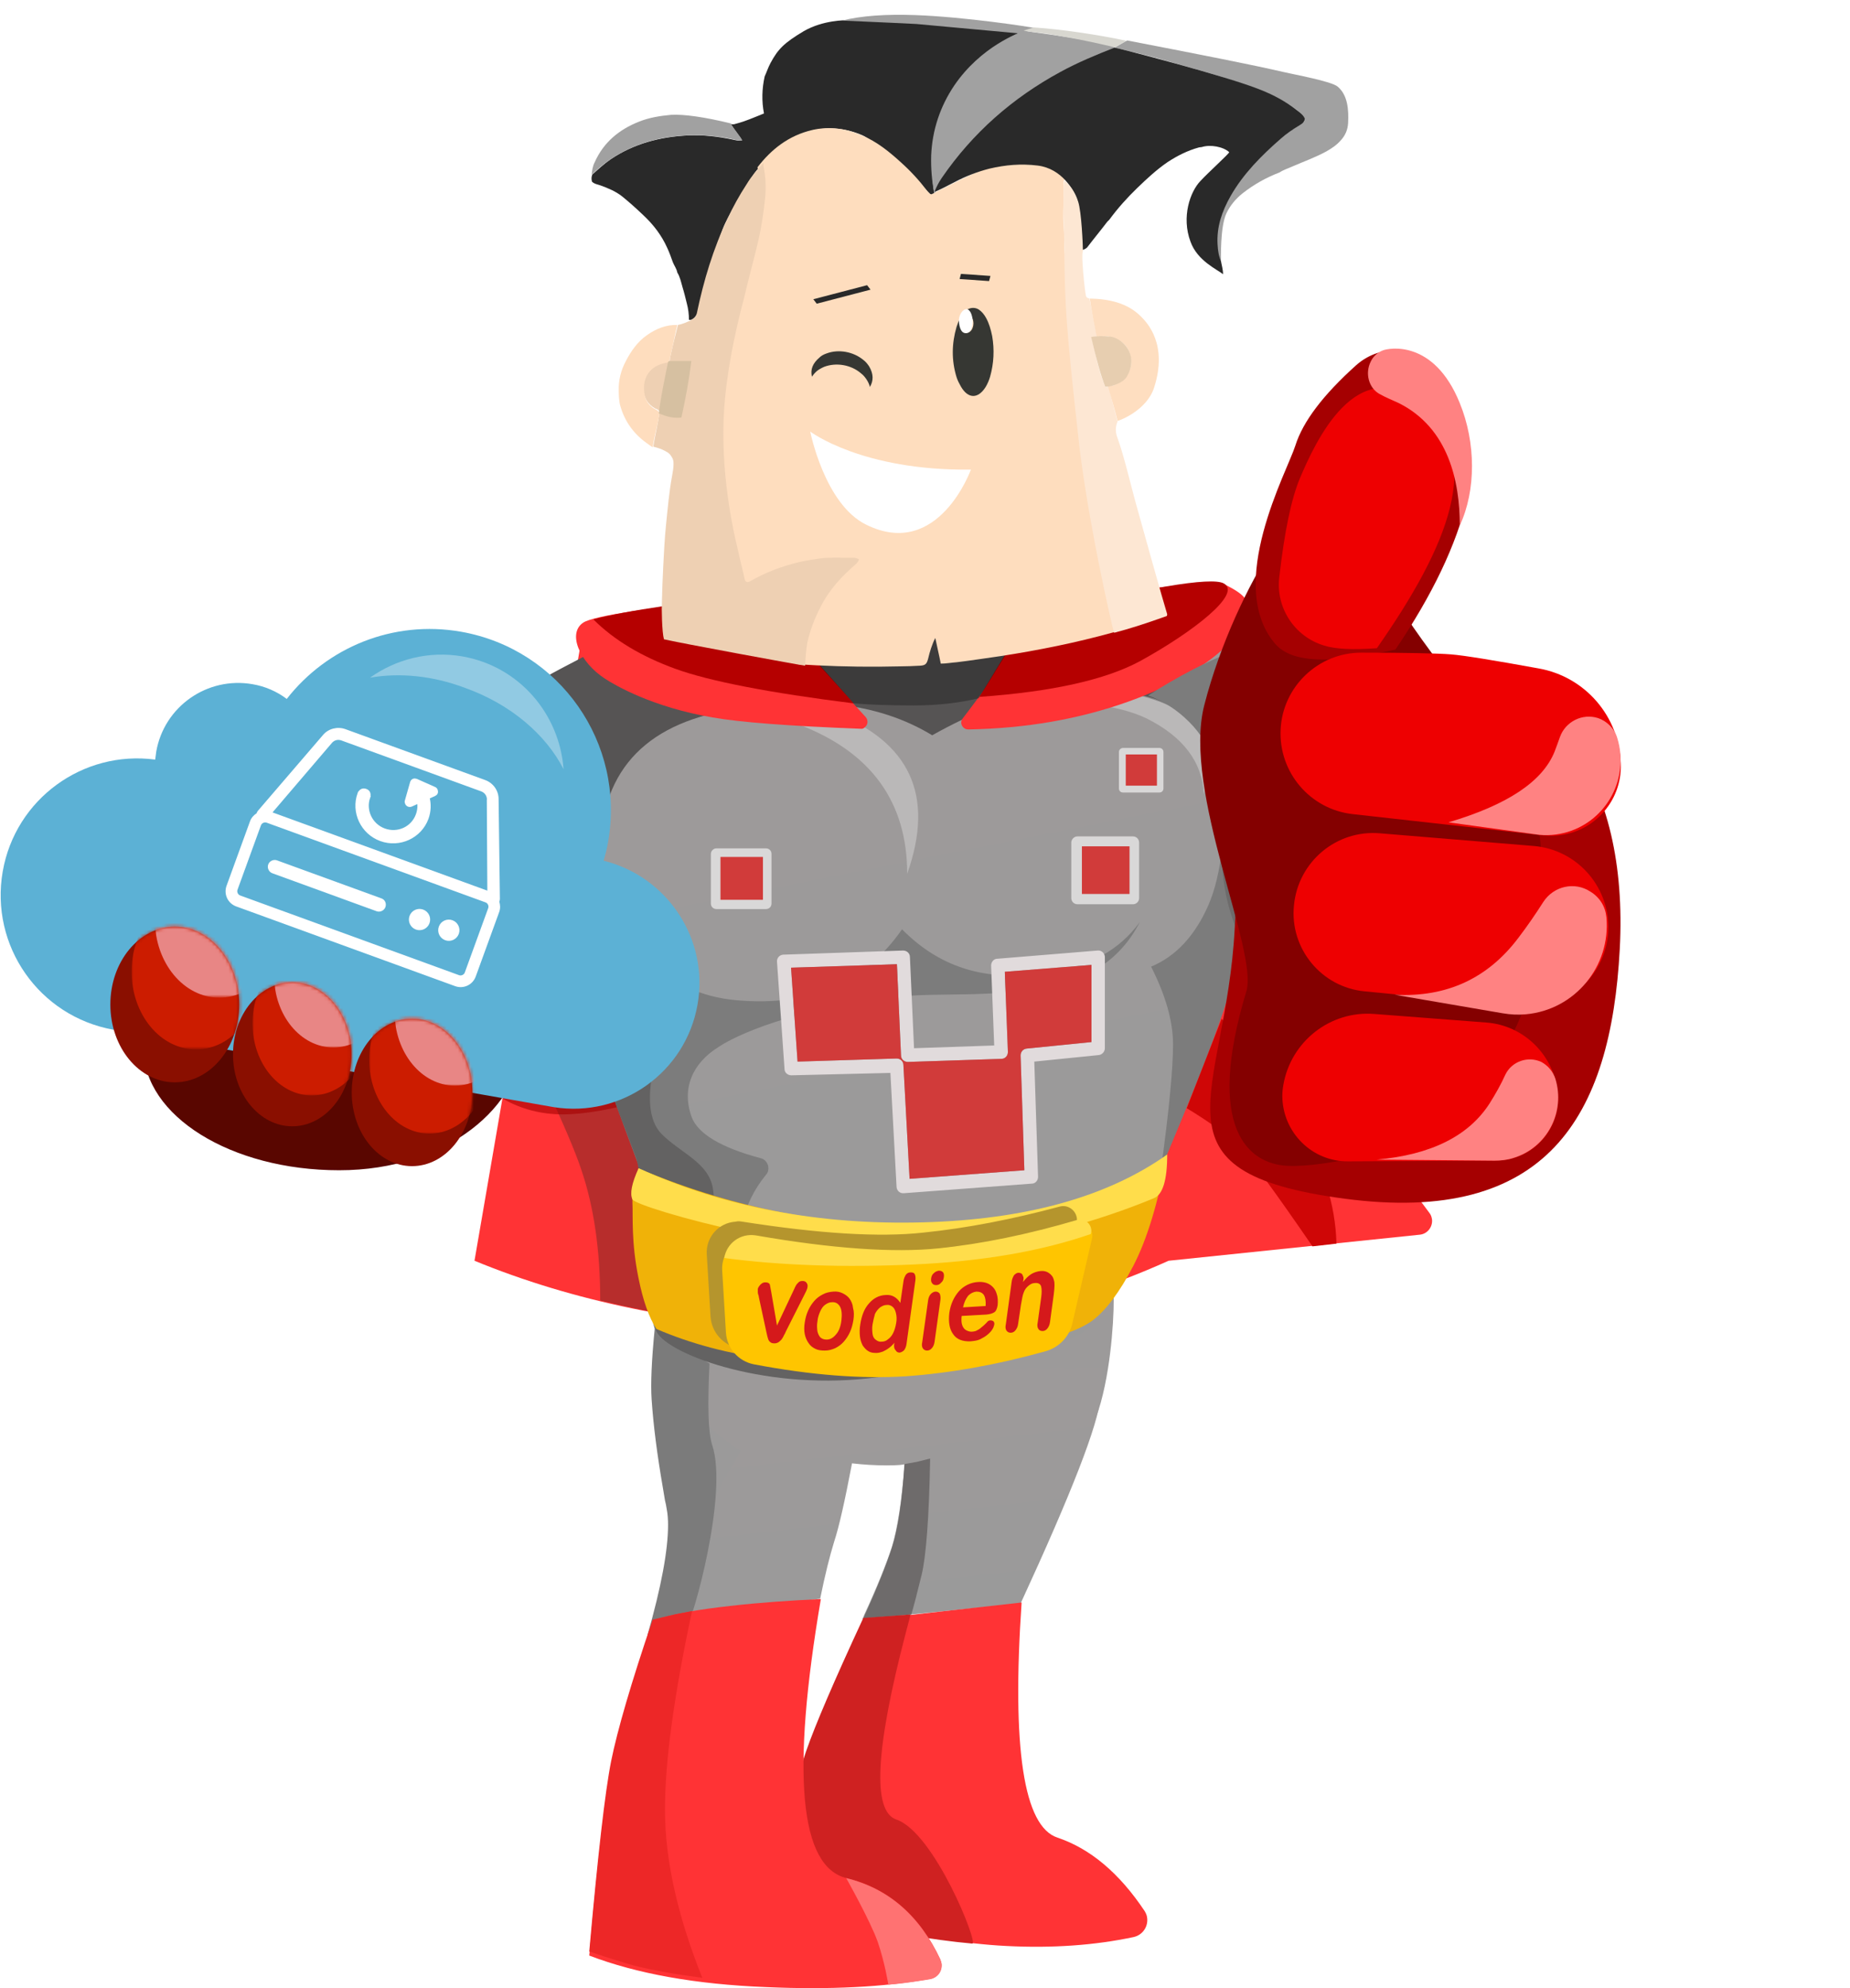<?xml version="1.0" encoding="utf-8"?>
<!-- Generator: Adobe Illustrator 22.0.1, SVG Export Plug-In . SVG Version: 6.00 Build 0)  -->
<svg version="1.1" id="Layer_1" xmlns="http://www.w3.org/2000/svg" xmlns:xlink="http://www.w3.org/1999/xlink" x="0px" y="0px"
	 viewBox="0 0 540 580" style="enable-background:new 0 0 540 580;" xml:space="preserve">
<style type="text/css">
	.st0{fill:url(#Shape_79_);}
	.st1{fill:url(#Shape_82_);}
	.st2{fill:#6E6B6B;}
	.st3{fill:#7B7B7B;}
	.st4{fill:#FF3335;}
	.st5{fill:#CF2121;}
	.st6{fill:#FF7272;}
	.st7{fill:#ED2727;}
	.st8{fill:#B72D2C;}
	.st9{opacity:0.59;fill:#A50001;enable-background:new    ;}
	.st10{fill:#A8ADAE;}
	.st11{fill:url(#Shape_83_);}
	.st12{fill:#7C7C7C;}
	.st13{fill:#636262;}
	.st14{fill:#F0B208;}
	.st15{fill:#FFDD4B;}
	.st16{fill:#B5952D;}
	.st17{fill:#FFC500;}
	.st18{fill:#D5191B;}
	.st19{fill:#565454;}
	.st20{opacity:0.295;fill:#FFFFFF;enable-background:new    ;}
	.st21{fill:#B50000;}
	.st22{fill:#010101;fill-opacity:0.3;}
	.st23{fill:#CF0606;}
	.st24{fill:#590600;}
	.st25{fill:#5CB1D5;}
	.st26{fill:#FFFFFF;stroke:#FFFFFF;stroke-width:0.4;}
	.st27{fill:#FFFFFF;stroke:#FFFFFF;}
	.st28{fill:#8A0F00;}
	.st29{filter:url(#Adobe_OpacityMaskFilter);}
	.st30{fill:#FFFFFF;}
	.st31{mask:url(#mask-5_1_);fill:#CC1C00;}
	.st32{filter:url(#Adobe_OpacityMaskFilter_1_);}
	.st33{mask:url(#mask-5_2_);fill:#E88685;}
	.st34{filter:url(#Adobe_OpacityMaskFilter_2_);}
	.st35{mask:url(#mask-7_1_);fill:#CC1C00;}
	.st36{filter:url(#Adobe_OpacityMaskFilter_3_);}
	.st37{mask:url(#mask-7_2_);fill:#E88685;}
	.st38{filter:url(#Adobe_OpacityMaskFilter_4_);}
	.st39{mask:url(#mask-9_1_);fill:#CC1C00;}
	.st40{filter:url(#Adobe_OpacityMaskFilter_5_);}
	.st41{mask:url(#mask-9_2_);fill:#E88685;}
	.st42{fill:#E1DBDC;}
	.st43{fill:#D13B3A;}
	.st44{fill:#D9D8D8;}
	.st45{fill:#FFFFFF;fill-opacity:0.326;}
	.st46{fill:#9D9A9A;stroke:#979797;}
	.st47{fill:#6D6B6B;}
	.st48{fill:#A50001;}
	.st49{fill:#840000;}
	.st50{fill:#EE0001;}
	.st51{fill:#FF8282;}
	.st52{fill:#292929;}
	.st53{fill:#A1A1A1;}
	.st54{fill:#FEDDBE;}
	.st55{fill:#EED0B3;}
	.st56{fill:#FDE7D3;}
	.st57{fill:#FEDEC0;}
	.st58{fill:#E7CEB0;}
	.st59{fill:#D8D7D0;}
	.st60{fill:#D6C0A1;}
	.st61{fill:#363733;}
</style>
<title>vodien</title>
<desc>Created with Sketch.</desc>
<g id="Page-1">
	<g id="vodien">
		
			<linearGradient id="Shape_79_" gradientUnits="userSpaceOnUse" x1="-135.526" y1="954.545" x2="-135.372" y2="953.777" gradientTransform="matrix(134.004 0 0 -72.082 18412.586 69187.695)">
			<stop  offset="0" style="stop-color:#9D9A9A"/>
			<stop  offset="1" style="stop-color:#9A9A9A"/>
		</linearGradient>
		<path id="Shape" class="st0" d="M196.3,439c-1.1,0.1-2.6-8-4.5-24.3c-2.8-24.4,3.4-34.4,6-47.4c0,0,124.2-2.3,126.7,4.4
			c1,2.8,0.8,15.7-1.1,27.6c-1.1,6.9-2.8,13.5-5,17.6c-7,12.5-11.4,11.8-15.7,11.8c-2.8,0-18.7-1-47.5-2.9c1.6,0.1,3.8-2.4,6.5-7.3
			c2.5-4.5-18-4.5-18.9-1.6c-1.2,3.8-2.8,9.8-4.8,18C237.9,434.9,196.3,439,196.3,439z"/>
		
			<linearGradient id="Shape_82_" gradientUnits="userSpaceOnUse" x1="-135.504" y1="954.68" x2="-135.35" y2="953.911" gradientTransform="matrix(130 0 0 -74 17865 71061)">
			<stop  offset="0" style="stop-color:#9D9A9A"/>
			<stop  offset="1" style="stop-color:#9A9A9A"/>
		</linearGradient>
		<path id="Shape_1_" class="st1" d="M192,473c2.9-8.5,6.4-16.8,10.5-24.8s8.7-16.3,13.7-24.9c-11-7.3-18.1-15.2-21.4-23.8L322,399
			c-0.5,1.6-0.5,4.7-0.8,8.7c-0.6,7.8-8.4,27.8-23.3,60.1l-46.2,4.6c0.3-0.6,0.5-1.1,0.6-1.4c3.8-8.2,6.4-14.8,8-19.6
			c1.6-5.2,2.9-13.3,3.8-24.3c-0.1,0.2-1.9,0.4-5.2,0.4c-3.4,0-6.8-0.2-10.2-0.6c-2.1,11-3.8,18.6-5.2,22.8
			c-1.3,4.2-2.7,9.8-4.1,16.7L192,473z"/>
		<path id="Shape_2_" class="st2" d="M271.5,425.5c-0.3,17.3-1.2,28.7-2.5,34s-2.3,9.2-3,11.5l-14,1.1c4-8.7,6.8-15.7,8.5-21.1
			s2.8-13.3,3.5-23.9l3.5-0.6L271.5,425.5z"/>
		<path id="Shape_3_" class="st3" d="M194.6,440.2c-0.1-0.8-0.3-1.7-0.5-2.5c-0.2-1.2-0.4-2.4-0.6-3.6c-1.7-9.8-2.8-18.4-3.3-25.9
			c-0.3-4.6,0-11.4,0.9-20.5l16,10.1c-0.6,12.2-0.4,20.2,0.8,23.8c4.7,14.2-5.7,51.2-7.6,53.3v0.1l-11.3,2c4-14,6-24.7,6-32.1
			C195,443.3,194.9,441.7,194.6,440.2z"/>
		<path id="Shape_4_" class="st4" d="M254.7,472.5c-7.7,18.4-12.8,31.2-15.2,38.4c-9.8,28.4-11.7,43.5-9.8,44.4
			c3.8,2,39.5,11.2,64,12.4c13.5,0.7,25.9-0.2,37.2-2.6c2.7-0.6,4.4-3.2,3.9-5.9c-0.1-0.6-0.4-1.2-0.7-1.7
			c-7.4-11.1-15.9-18.2-25.4-21.4c-9.9-3.2-13.4-26.1-10.5-68.6c-10.4,1.2-18.2,2-23.3,2.6S262.9,471.4,254.7,472.5z"/>
		<path id="Shape_5_" class="st5" d="M252,472c-8.6,18.5-14.1,31.4-16.6,38.6c-9.7,28.4-11.6,43.4-9.8,44.4
			c3.5,1.8,34.3,9.9,58.2,12c1.9,0.2-11.1-32.5-22.2-36.2c-7-2.4-6.1-20.4,2.7-54.1c0.3-1.2,0.8-3.1,1.5-5.7L252,472z"/>
		<path id="Shape_6_" class="st4" d="M191,472.5c-6.6,19.1-10.8,33.1-12.6,42.1c-1.7,9-3.9,27.6-6.4,55.9
			c13.9,5.3,31.1,8.4,51.7,9.2c18.4,0.8,34.3,0,47.8-2.4c2.2-0.4,3.6-2.5,3.3-4.6c-0.1-0.3-0.2-0.7-0.3-1
			c-6-12.9-15.2-20.8-27.4-23.8c-13.7-3.3-16.2-30.4-7.5-81.4c-8.9,0.4-17.7,1-26.5,2C204.1,469.5,196.7,470.8,191,472.5z"/>
		<path id="Shape_7_" class="st6" d="M259.3,579c2.7-0.2,6.8-0.7,12.2-1.6c2.2-0.4,3.7-2.4,3.3-4.6c-0.1-0.4-0.2-0.7-0.3-1.1
			c-6.1-12.9-15.2-20.8-27.5-23.8c0,0,7.1,12.6,9.2,18.6C258.3,572.6,259.3,579,259.3,579z"/>
		<path id="Shape_8_" class="st7" d="M190.5,472.5c-6.3,18.5-10.3,32.3-12.1,41.2c-1.8,9-3.9,27.5-6.4,55.6c5.8,2,10.2,3.3,13,4.1
			c5.1,1.3,11.7,2.5,20,3.6c-7.3-18.2-10.9-34.6-10.9-49.1c0-13.9,2.6-33.2,7.9-57.9c-2,0.4-3.5,0.7-4.7,0.9
			C196.2,471.2,193.9,471.7,190.5,472.5z"/>
		<g id="Group_3_" transform="translate(0, 165)">
			<path id="Shape_9_" class="st4" d="M138.5,202.8c28.7,11.8,61.3,18.5,97.5,20.2c36.3,1.7,71.3-5,105.1-20.2l73.3-7.6
				c2.2-0.2,3.8-2.2,3.6-4.4c-0.1-0.7-0.3-1.4-0.8-2L361,113.4L353.6,5.3L170.3,18.2L138.5,202.8z"/>
			<path id="Shape_10_" class="st8" d="M175.2,214.4c0-14.5-1.8-27.2-5.5-38.1c-3.6-10.9-14.4-33.7-32.3-68.3l182.2-80.4l6.5,175.3
				c-12.7,11.5-33,18.2-60.9,20.1C237.2,225,207.3,222.1,175.2,214.4z"/>
			<path id="Shape_11_" class="st9" d="M151.1,125.5l-4.2,30.1c5.3,3,11.1,4.5,17.4,4.5c6.4,0,14.8-1.5,25.2-4.5l-11.8-55
				L151.1,125.5z"/>
			<path id="Shape_12_" class="st10" d="M175.2,85.4C174.1,60.3,186,45.2,211,40.3c37.5-7.4,55.2,11.4,55.2,11.4
				s30.9-27.1,66.8-16.5c13.3,3.9,21.2,11.5,23.9,22.8"/>
			
				<linearGradient id="Shape_83_" gradientUnits="userSpaceOnUse" x1="-135.887" y1="793.075" x2="-135.732" y2="792.306" gradientTransform="matrix(221.099 0 0 -219.331 30304.943 174002.422)">
				<stop  offset="0" style="stop-color:#9D9A9A"/>
				<stop  offset="1" style="stop-color:#9A9A9A"/>
			</linearGradient>
			<path id="Shape_13_" class="st11" d="M191.2,221.7c-5.4-14.1-1.9-40.4-5.5-50.5c-6.4-17.7-12.7-35.5-18.8-53.4
				c-8.5-12.4-13.5-26.6-15-42.8c-1.6-16.1,1.1-30.4,8-42.8c17.4-10.3,39.4-15.4,66-15.4s65.5-1.4,116.7-4.3
				c22.1,10.3,32,27.2,29.6,50.9c-2.4,23.7-4.1,36-5.1,37c-22.5,63.4-38.8,103.8-49,121.2C309.4,236.4,196,234,191.2,221.7z"/>
			<path id="Shape_14_" class="st12" d="M338.9,175.9c9-21.1,15.1-36.6,18.4-46.5c3.3-9.9,7.3-22.1,12-36.6
				c-3.4-7.9-5.6-13.5-6.6-16.9s-2.8-9.3-5.4-17.8c0.8,18.4-0.7,32.1-4.6,41c-3.9,8.9-9.5,14.9-16.7,17.9c4.2,8.3,6.4,15.9,6.4,22.7
				S341.3,158.6,338.9,175.9z M299.5,226c-10.1,3.7-25.6,6.6-46.5,8.8c-31.4,3.3-59.8-5-61.7-11.4c-5.6-19.3-2.5-42.1-5.2-49.2
				c-4.4-11.6-10.8-29.4-19.3-53.3c1.1-0.1,2.4-0.7,3.8-1.8c1.5-1,2.6-13.2,3.5-36.6c5.9,27.6,19.6,42.4,40.9,44.3
				c21.3,1.9,37.4-5,48.3-20.7c11.5,11.7,26,15.8,43.6,12.2c11.2-1.4,19.8-6.1,25.8-14.3c-5.7,11.1-15.6,17.5-29.7,19.5
				c-21,2.9-30.8,0.4-49,3.2c-31.8,5.1-43.6,13.3-44.2,13.7c-7.8,4.8-10.9,12.3-7.9,20.5c1.8,4.8,8.5,8.9,20.2,12
				c1.6,0.4,2.5,2.1,2.1,3.7c-0.1,0.4-0.3,0.8-0.6,1.1c-7.3,9-9.1,18.9-5.4,29.7c4.2,12.3,1.4,19.7-8.4,22.3L299.5,226z"/>
			<path id="Shape_15_" class="st13" d="M308.6,224.6c-15.8,6.1-34.1,10.2-55.1,12.5c-31.4,3.5-60.2-7.6-62.1-14.2
				c-5.6-20-3.1-42.9-5.8-50.3c-4.4-11.7-11.5-30.4-21.3-55.9c2.9-0.7,5.1-1.6,6.5-2.6c1.4-1,2.6-2.2,3.7-3.6l16.8,33.6
				c-2.6,10.5-2,17.7,1.7,21.6c5.7,5.8,13.9,8.4,15.1,16.1c0.8,5.1,1,19.8,0.7,43.9L308.6,224.6z"/>
			<path id="Shape_16_" class="st14" d="M186.4,175.9c-1.3,4.3-1.9,7.6-1.8,9.9c0.2,4-0.4,11.5,1.8,22.2c1.3,6.4,3,11.3,5.2,14.7
				c20.2,8.7,44.6,11.8,73.3,9.2c28.7-2.6,46.7-6.4,53.9-11.6c4-3,8-8.3,12-16s7.3-18.5,9.8-32.4c-11.4,11.1-32.6,17.7-63.3,19.8
				C246.6,193.8,216.3,188.5,186.4,175.9z"/>
			<path id="Shape_17_" class="st15" d="M186.4,175.8c-2,4.4-2.6,7.4-1.8,9.1c1.2,2.5,57.5,18.4,90.1,15.2
				c32.6-3.2,58.1-13.9,62-15.5c2.7-1,4-5.3,4-12.8c-17.5,12.4-41.3,19-71.4,19.8C239.1,192.4,211.5,187.2,186.4,175.8z"/>
			<path id="Shape_18_" class="st16" d="M216.7,191.4c22.4,3.5,39.9,4.6,52.7,3.2c12.8-1.3,26.1-3.9,39.9-7.6
				c2.1-0.6,4.3,0.7,4.9,2.8c0.2,0.6,0.2,1.3,0,2l-5.7,24.6c-0.9,3.9-3.9,7-7.8,8.1c-14.4,4-28,6.4-40.8,7.3
				c-12.8,0.8-27.6-0.3-44.4-3.5c-4.5-0.9-7.8-4.7-8.1-9.2l-1.1-18.2c-0.3-5,3.5-9.2,8.4-9.5C215.4,191.2,216,191.3,216.7,191.4z"/>
			<path id="Shape_19_" class="st17" d="M221.2,196.1c22.4,3.5,39.9,4.6,52.7,3.2c12.8-1.3,26.1-3.9,39.9-7.6
				c2.1-0.6,4.3,0.7,4.9,2.8c0.2,0.6,0.2,1.3,0,2l-5.7,24.6c-0.9,3.9-3.9,7-7.8,8.1c-14.4,4-28,6.4-40.8,7.3
				c-12.8,0.8-27.6-0.3-44.4-3.5c-4.5-0.9-7.8-4.7-8.1-9.2l-1.1-18.2c-0.3-5,3.5-9.2,8.4-9.5C219.9,195.9,220.6,196,221.2,196.1z"/>
			<path id="Shape_20_" class="st15" d="M220.6,195.4c22.4,3.9,40.2,5.1,53.2,3.8c12.8-1.3,26.3-4.1,40.6-8.3c1.7-0.5,3.5,0.5,4,2.2
				c0.2,0.6,0.2,1.3,0,1.9c-14.4,5-31.7,8-51.9,8.9c-20.1,0.9-38.5,0.3-55.1-1.9C212.1,197.7,216.1,194.7,220.6,195.4
				C220.5,195.4,220.6,195.4,220.6,195.4z"/>
			<path id="Shape_21_" class="st18" d="M225.1,211.8l1.7,9.9l5-10.6c0.4-0.9,0.7-1.5,1.1-1.8c0.3-0.4,0.7-0.6,1.3-0.6
				c0.5,0,0.9,0.1,1.2,0.5c0.3,0.4,0.4,0.8,0.3,1.3c0,0.2-0.1,0.5-0.2,0.7c-0.1,0.3-0.2,0.5-0.3,0.7l-0.4,0.8l-5.4,10.7
				c-0.1,0.3-0.3,0.7-0.6,1.2c-0.2,0.5-0.5,0.9-0.7,1.2c-0.3,0.3-0.6,0.6-0.9,0.8c-0.4,0.2-0.7,0.3-1.1,0.3c-0.6,0-1-0.1-1.3-0.4
				c-0.3-0.2-0.5-0.6-0.6-0.9c-0.1-0.3-0.3-1-0.5-2l-2.2-10.2c0-0.3-0.1-0.5-0.2-0.8c-0.1-0.3-0.1-0.5-0.1-0.8c0-0.2,0-0.5,0-0.7
				c0-0.3,0.2-0.6,0.4-0.9c0.2-0.3,0.5-0.6,0.8-0.8c0.3-0.2,0.6-0.3,1-0.3c0.7,0,1.1,0.2,1.3,0.6
				C224.8,210.1,224.9,210.8,225.1,211.8z M249.1,220.1c-0.2,1.2-0.5,2.4-1,3.5c-0.5,1.1-1.1,2-1.8,2.8c-0.7,0.8-1.5,1.4-2.5,1.9
				c-0.9,0.4-1.9,0.7-3,0.7c-1.1,0-2-0.1-2.8-0.5s-1.5-0.9-2-1.7c-0.5-0.7-0.9-1.6-1.1-2.6c-0.2-1-0.2-2.2,0-3.4
				c0.2-1.3,0.5-2.4,1-3.5c0.5-1.1,1.1-2,1.8-2.8s1.5-1.4,2.5-1.9c0.9-0.5,1.9-0.7,3-0.8c1.1-0.1,2,0.1,2.8,0.5
				c0.8,0.4,1.5,0.9,2,1.6c0.5,0.7,0.9,1.6,1,2.7C249.3,217.6,249.3,218.8,249.1,220.1z M245.6,220.2c0.2-1.7,0.1-3.1-0.4-4
				c-0.5-0.9-1.3-1.4-2.4-1.3c-0.7,0-1.3,0.3-1.9,0.7c-0.6,0.4-1.1,1.1-1.5,2c-0.4,0.9-0.7,1.8-0.8,2.9c-0.2,1.1-0.1,2.1,0,2.9
				c0.2,0.8,0.5,1.4,0.9,1.8c0.5,0.4,1,0.6,1.8,0.6c1.1,0,2-0.6,2.8-1.6C244.9,223.3,245.4,221.9,245.6,220.2z M261,227.1l0.1-0.4
				c-0.6,0.7-1.1,1.2-1.7,1.6c-0.5,0.4-1.1,0.7-1.7,1c-0.6,0.2-1.2,0.4-1.9,0.4c-0.9,0-1.7-0.1-2.3-0.5c-0.7-0.4-1.2-1-1.7-1.7
				c-0.4-0.8-0.7-1.7-0.8-2.7s-0.1-2.2,0.1-3.4c0.4-2.6,1.2-4.7,2.6-6.2c1.3-1.5,2.9-2.3,4.7-2.4c1.1-0.1,1.9,0.1,2.6,0.5
				c0.7,0.4,1.3,1,1.8,1.8l0.9-6.2c0.1-0.9,0.4-1.5,0.7-2c0.4-0.5,0.8-0.7,1.4-0.7c0.6,0,1,0.1,1.2,0.5c0.2,0.4,0.3,1,0.2,1.8
				l-2.6,18.6c-0.1,0.8-0.4,1.4-0.7,1.8c-0.4,0.4-0.8,0.6-1.3,0.7c-0.5,0-0.9-0.2-1.1-0.6C261,228.5,260.9,227.9,261,227.1z
				 M254.7,221.3c-0.2,1.1-0.1,2.1,0,2.9c0.1,0.8,0.5,1.4,1,1.7c0.5,0.4,1.1,0.6,1.7,0.5c0.6,0,1.3-0.2,1.8-0.7
				c0.6-0.4,1.1-1,1.5-1.8c0.4-0.8,0.7-1.8,0.9-3c0.2-1.1,0.1-2.1-0.1-2.9s-0.5-1.4-1-1.8c-0.5-0.4-1.1-0.6-1.7-0.5
				c-0.7,0-1.3,0.3-1.9,0.7c-0.6,0.5-1.1,1.1-1.5,1.9C255.1,219.3,254.9,220.3,254.7,221.3z M274.5,214.2l-1.7,12.2
				c-0.1,0.8-0.4,1.5-0.8,1.9c-0.4,0.5-0.9,0.7-1.4,0.7s-0.9-0.2-1.2-0.6c-0.3-0.4-0.4-1.1-0.2-1.9l1.7-12.1
				c0.1-0.8,0.4-1.5,0.8-1.9c0.4-0.4,0.9-0.7,1.4-0.7s0.9,0.2,1.2,0.6C274.5,212.9,274.6,213.5,274.5,214.2z M273.3,209.9
				c-0.5,0-0.9-0.1-1.2-0.5c-0.3-0.4-0.4-0.8-0.3-1.5c0.1-0.6,0.3-1.1,0.8-1.5c0.4-0.4,0.9-0.6,1.4-0.7c0.5,0,0.9,0.1,1.2,0.4
				c0.3,0.3,0.4,0.8,0.3,1.5c-0.1,0.7-0.3,1.2-0.8,1.6C274.3,209.7,273.8,209.9,273.3,209.9z M287.9,218.5l-7.2,0.4
				c-0.1,1-0.1,1.8,0.1,2.5c0.2,0.7,0.6,1.3,1.1,1.6s1.1,0.5,1.7,0.5c0.4,0,0.8-0.1,1.2-0.2c0.4-0.2,0.8-0.4,1.1-0.6
				c0.4-0.3,0.7-0.6,1.1-0.9c0.3-0.3,0.8-0.7,1.3-1.3c0.2-0.2,0.5-0.3,0.8-0.3c0.4,0,0.7,0.1,0.9,0.3s0.3,0.6,0.2,1
				c-0.1,0.4-0.2,0.8-0.6,1.4c-0.3,0.5-0.8,1-1.4,1.5c-0.6,0.5-1.3,0.9-2.1,1.3c-0.8,0.4-1.8,0.5-2.8,0.6c-2.4,0.1-4.1-0.6-5.1-2.1
				c-1.1-1.5-1.4-3.6-1.1-6.2c0.2-1.3,0.5-2.4,1-3.5s1.1-2,1.8-2.8c1.4-1.6,3.5-2.6,5.6-2.7c1.4-0.1,2.6,0.2,3.5,0.8
				c0.9,0.6,1.6,1.5,1.9,2.6c0.4,1.1,0.4,2.3,0.3,3.4c-0.2,1.1-0.5,1.8-1.1,2.1C289.6,218.2,288.9,218.4,287.9,218.5z M281.1,216.4
				l6.6-0.4c0.1-1.5-0.1-2.5-0.5-3.2c-0.5-0.7-1.2-1-2.2-1c-0.9,0.1-1.7,0.5-2.4,1.2C281.9,213.9,281.4,215,281.1,216.4z
				 M298.7,208.5l-0.1,0.5c0.8-1,1.6-1.8,2.4-2.3s1.8-0.8,2.7-0.9c1-0.1,1.8,0.1,2.5,0.6c0.7,0.5,1.2,1.1,1.4,2
				c0.2,0.5,0.2,1.1,0.2,1.7c0,0.6-0.1,1.4-0.2,2.4l-1.1,8.1c-0.1,0.9-0.4,1.5-0.8,2c-0.4,0.5-0.9,0.7-1.4,0.7s-1-0.2-1.2-0.6
				c-0.3-0.4-0.4-1.1-0.2-1.9l1-7.2c0.2-1.4,0.2-2.5,0-3.3c-0.2-0.7-0.8-1.1-1.8-1c-0.7,0-1.3,0.3-1.9,0.8c-0.6,0.5-1.1,1.1-1.4,2
				c-0.3,0.7-0.5,1.9-0.8,3.6l-0.8,5.4c-0.1,0.9-0.4,1.5-0.8,2s-0.9,0.7-1.4,0.7s-0.9-0.2-1.2-0.6c-0.3-0.4-0.4-1.1-0.2-1.9
				l1.7-12.4c0.1-0.8,0.4-1.4,0.7-1.9c0.4-0.4,0.8-0.7,1.3-0.7c0.3,0,0.6,0.1,0.8,0.2c0.2,0.1,0.4,0.4,0.5,0.8
				C298.8,207.5,298.8,208,298.7,208.5z"/>
			<path id="Shape_22_" class="st19" d="M175.2,87.6C174.1,62.5,186,47.4,211,42.5s45.3-2.6,61.1,7c23.1-12.9,42.7-16.9,58.7-12
				c12.1,2.6,19.2,7.4,21.3,14.5c0.9-20.5-2-32-8.8-34.7c-6.8-2.6-58.7-2.6-155.5,0l-30.5,16.2c7.4,13.2,11.4,22.2,12,26.9
				C171.2,74.7,173.2,83.7,175.2,87.6z"/>
			<path id="Shape_23_" class="st20" d="M294.6,39.7c9.3-3.6,33.4-4.6,43.7-0.4c13.1,5.3,17.5,14.4,13.1,27.4
				c-0.5-9.5-6.1-16.8-16.7-22.1C326.4,40.6,313.1,39,294.6,39.7z M243.1,42.7c22.6,8.7,29.8,24.4,21.7,47.2
				c0-21-10.6-35.6-31.8-43.6c-7.3-2.8-14.8-3.8-21.9-3.7C220.6,39,232.2,38.5,243.1,42.7z"/>
			<g id="Shape_29_" transform="translate(168, 0)">
				<path id="Shape_24_" class="st4" d="M126.3,25.8c-3.2,5.1-7.6,11.4-13.3,18.8c-0.7,0.9-0.5,2.1,0.4,2.8c0.4,0.3,0.8,0.4,1.3,0.4
					c16.8-0.3,32.3-3,46.6-8.1c23.2-8.3,33-19.2,34.5-24.5c1-3.5,1.7-6-7-10c-0.1-0.1-0.3-0.1-0.4,0c-0.2,0.1-0.5,0.1-0.7,0.1
					l-55,9.9C130.6,18.8,128.5,22.3,126.3,25.8z"/>
				<path id="Shape_25_" class="st21" d="M117.9,38.3c21.2-1.5,36.9-5,47-10.5c15.1-8.3,29.8-19.6,24.3-22.6
					c-3.6-2-22.7,1.2-57.1,9.7L117.9,38.3z"/>
				<path id="Shape_26_" class="st4" d="M83.2,47.6c-21-0.8-35.4-1.9-43.2-3.3c-17.6-3-28.5-9.4-31.4-11.3
					C1.2,28.2-2.5,19.7,2.3,16.6c3.2-2,20-4.5,50.3-7.5l32.1,35.1c0.7,0.8,0.7,2.1-0.1,2.8C84.2,47.5,83.7,47.7,83.2,47.6z"/>
				<path id="Shape_27_" class="st21" d="M81.2,40.2C56.4,37.1,39,33.7,29.1,30.1S11.2,21.7,5.2,15.7c4.8-1.3,11.7-2.6,20.6-3.9
					S44,9.7,53.6,9.2L81.2,40.2z"/>
				<path id="Shape_28_" class="st22" d="M81.2,40.2c4.9,0.4,10.7,0.6,17.5,0.6c6.8,0,13.1-0.7,19-2.1l11.5-18.5l-63.5,3L81.2,40.2z
					"/>
			</g>
			<path id="Shape_30_" class="st23" d="M361.9,169.8c3.5,3.6,10.2,12.8,21.2,28.8l7-0.8c-0.3-11.6-3.9-22.2-10.2-33.4
				c-6.3-11.2-14.1-21.9-23.3-32.2l-10.2,26.1C353.2,162.4,358.4,166.2,361.9,169.8z"/>
			<g transform="translate(0, 14)">
				<path id="Shape_31_" class="st24" d="M99,162.4c31.5,0,53.5-18.9,53.5-38.5S130.6,91.4,99,91.4c-31.5,0-57.1,15.9-57.1,35.5
					S67.4,162.4,99,162.4z"/>
				<path id="Shape_32_" class="st25" d="M33.1,121.4C11.4,117.5-3,96.9,0.8,75.2c3.7-21.1,23.4-35.4,44.5-32.6
					c0.1-0.8,0.2-1.5,0.3-2.3c2.3-13.2,14.9-22,28.1-19.7c3.6,0.6,7.1,2.1,10,4.3c11.7-15,31-23.1,50.9-19.6
					c28.8,5.1,48,32.5,42.9,61.3c-0.3,1.9-0.8,3.7-1.3,5.5c18.6,4.6,30.8,22.9,27.4,42c-3.5,19.8-22.2,33-41.9,29.9L33.1,121.4z"/>
				
					<g transform="translate(111.083, 65.544) rotate(20) translate(-111.083, -65.544) translate(72.083, 35.544)">
					<path id="Shape_33_" class="st26" d="M77.7,35.6c0-0.3,0-0.5-0.1-0.8L67.3,7.6c-0.8-2.3-3-3.8-5.4-3.8l-43.4,0
						c-2.4,0-4.6,1.5-5.4,3.7L2.8,34.8c-0.1,0.3-0.1,0.5-0.1,0.8c-0.6,0.8-1,1.7-1,2.8l0,20c0,2.5,2,4.5,4.5,4.5l68,0
						c2.5,0,4.5-2,4.5-4.5v-20C78.7,37.3,78.3,36.4,77.7,35.6z M15.9,8.8c0.4-1.2,1.4-1.9,2.6-1.9l43.4,0c1.2,0,2.2,0.7,2.6,1.8v0.1
						l9.3,25.1l-67.3,0L15.9,8.8z M75.7,58.4c0,0.8-0.7,1.5-1.5,1.5l-68,0c-0.8,0-1.5-0.7-1.5-1.5l0-20c0-0.8,0.7-1.5,1.5-1.5l68,0
						c0.8,0,1.5,0.7,1.5,1.5L75.7,58.4z"/>
					<path id="Shape_34_" class="st27" d="M28.7,19.9c0,5.7,4.7,10.4,10.5,10.4s10.5-4.7,10.5-10.4c0-2.2-0.7-4.2-1.8-5.8l-2.4,1.6
						c0.9,1.2,1.3,2.7,1.3,4.2c0,4.2-3.4,7.5-7.6,7.5c-4.2,0-7.6-3.4-7.6-7.5C31.5,19.9,28.7,19.9,28.7,19.9z M28.7,19.9
						c0,5.7,4.7,10.4,10.5,10.4s10.5-4.7,10.5-10.4c0-2.2-0.7-4.2-1.8-5.8l-2.4,1.6c0.9,1.2,1.3,2.7,1.3,4.2c0,4.2-3.4,7.5-7.6,7.5
						c-4.2,0-7.6-3.4-7.6-7.5c-0.1-1-0.6-1.5-1.4-1.5C29.3,18.4,28.8,18.9,28.7,19.9z"/>
					<path id="Shape_35_" class="st27" d="M43,10.6c-0.5,0-1,0.3-1,0.9v0.1l0.4,5.6c0,0.2,0.1,0.4,0.3,0.6c0.4,0.4,1,0.4,1.4,0
						l5.3-5.2c0.2-0.2,0.3-0.4,0.3-0.6c0-0.5-0.4-1-0.9-1C48.6,11,43,10.6,43,10.6z"/>
					<path id="Shape_36_" class="st27" d="M45.3,46.9l-32.5,0c-0.8,0-1.5,0.7-1.5,1.5c0,0.8,0.7,1.5,1.5,1.5l32.4,0
						c0.8,0,1.5-0.7,1.5-1.5C46.7,47.6,46.1,46.9,45.3,46.9z"/>
					<circle id="Oval" class="st27" cx="66.9" cy="48.4" r="2.6"/>
					<circle id="Oval_1_" class="st27" cx="57.8" cy="48.4" r="2.6"/>
				</g>
				<g id="Oval-_x2B_-Oval-Mask" transform="translate(32.211, 87.35)">
					<g id="Group">
						<g id="Mask_1_">
							<g>
								<g id="Oval_x5F_2_x5F_-_x2B_-Oval_x5F_3_x5F_-Mask">
									<g id="Mask">
										<ellipse id="path-4_1_" class="st28" cx="18.8" cy="26.7" rx="18.8" ry="22.7"/>
									</g>
									<defs>
										<filter id="Adobe_OpacityMaskFilter" filterUnits="userSpaceOnUse" x="6.2" y="-5.6" width="37.6" height="45.4">
											<feColorMatrix  type="matrix" values="1 0 0 0 0  0 1 0 0 0  0 0 1 0 0  0 0 0 1 0"/>
										</filter>
									</defs>
									<mask maskUnits="userSpaceOnUse" x="6.2" y="-5.6" width="37.6" height="45.4" id="mask-5_1_">
										<g class="st29">
											<ellipse id="path-4_2_" class="st30" cx="18.8" cy="26.7" rx="18.8" ry="22.7"/>
										</g>
									</mask>
									<ellipse id="Oval_2_" class="st31" cx="25" cy="17.1" rx="18.8" ry="22.7"/>
									<defs>
										<filter id="Adobe_OpacityMaskFilter_1_" filterUnits="userSpaceOnUse" x="13" y="-20.7" width="37.6" height="45.4">
											<feColorMatrix  type="matrix" values="1 0 0 0 0  0 1 0 0 0  0 0 1 0 0  0 0 0 1 0"/>
										</filter>
									</defs>
									<mask maskUnits="userSpaceOnUse" x="13" y="-20.7" width="37.6" height="45.4" id="mask-5_2_">
										<g class="st32">
											<ellipse id="path-4_3_" class="st30" cx="18.8" cy="26.7" rx="18.8" ry="22.7"/>
										</g>
									</mask>
									<ellipse id="Oval_3_" class="st33" cx="31.8" cy="2" rx="18.8" ry="22.7"/>
								</g>
							</g>
						</g>
					</g>
				</g>
				<g id="Oval-_x2B_-Oval-Mask_1_" transform="translate(68.009, 103.573)">
					<g id="Group_1_">
						<g id="Mask_3_">
							<g>
								<g id="Oval_x5F_4_x5F_-_x2B_-Oval_x5F_5_x5F_-Mask">
									<g id="Mask_2_">
										<ellipse id="path-6_1_" class="st28" cx="17.3" cy="25" rx="17.3" ry="21"/>
									</g>
									<defs>
										<filter id="Adobe_OpacityMaskFilter_2_" filterUnits="userSpaceOnUse" x="5.7" y="-5" width="34.6" height="42">
											<feColorMatrix  type="matrix" values="1 0 0 0 0  0 1 0 0 0  0 0 1 0 0  0 0 0 1 0"/>
										</filter>
									</defs>
									<mask maskUnits="userSpaceOnUse" x="5.7" y="-5" width="34.6" height="42" id="mask-7_1_">
										<g class="st34">
											<ellipse id="path-6_2_" class="st30" cx="17.3" cy="25" rx="17.3" ry="21"/>
										</g>
									</mask>
									<ellipse id="Oval_4_" class="st35" cx="23" cy="16" rx="17.3" ry="21"/>
									<defs>
										<filter id="Adobe_OpacityMaskFilter_3_" filterUnits="userSpaceOnUse" x="12" y="-19" width="34.6" height="42">
											<feColorMatrix  type="matrix" values="1 0 0 0 0  0 1 0 0 0  0 0 1 0 0  0 0 0 1 0"/>
										</filter>
									</defs>
									<mask maskUnits="userSpaceOnUse" x="12" y="-19" width="34.6" height="42" id="mask-7_2_">
										<g class="st36">
											<ellipse id="path-6_3_" class="st30" cx="17.3" cy="25" rx="17.3" ry="21"/>
										</g>
									</mask>
									<ellipse id="Oval_5_" class="st37" cx="29.3" cy="2" rx="17.3" ry="21"/>
								</g>
							</g>
						</g>
					</g>
				</g>
				<g id="Oval-_x2B_-Oval-Mask_2_" transform="translate(102.67, 114.202)">
					<g id="Group_2_">
						<g id="Mask_5_">
							<g>
								<g id="Oval_x5F_6_x5F_-_x2B_-Oval_x5F_7_x5F_-Mask">
									<g id="Mask_4_">
										<ellipse id="path-8_1_" class="st28" cx="17.6" cy="25.5" rx="17.6" ry="21.5"/>
									</g>
									<defs>
										<filter id="Adobe_OpacityMaskFilter_4_" filterUnits="userSpaceOnUse" x="5.1" y="-5.5" width="35.2" height="43">
											<feColorMatrix  type="matrix" values="1 0 0 0 0  0 1 0 0 0  0 0 1 0 0  0 0 0 1 0"/>
										</filter>
									</defs>
									<mask maskUnits="userSpaceOnUse" x="5.1" y="-5.5" width="35.2" height="43" id="mask-9_1_">
										<g class="st38">
											<ellipse id="path-8_2_" class="st30" cx="17.6" cy="25.5" rx="17.6" ry="21.5"/>
										</g>
									</mask>
									<ellipse id="Oval_6_" class="st39" cx="22.7" cy="16" rx="17.6" ry="21.5"/>
									<defs>
										<filter id="Adobe_OpacityMaskFilter_5_" filterUnits="userSpaceOnUse" x="12.5" y="-19.5" width="35.2" height="43">
											<feColorMatrix  type="matrix" values="1 0 0 0 0  0 1 0 0 0  0 0 1 0 0  0 0 0 1 0"/>
										</filter>
									</defs>
									<mask maskUnits="userSpaceOnUse" x="12.5" y="-19.5" width="35.2" height="43" id="mask-9_2_">
										<g class="st40">
											<ellipse id="path-8_3_" class="st30" cx="17.6" cy="25.5" rx="17.6" ry="21.5"/>
										</g>
									</mask>
									<ellipse id="Oval_7_" class="st41" cx="30.1" cy="2" rx="17.6" ry="21.5"/>
								</g>
							</g>
						</g>
					</g>
				</g>
			</g>
			<g id="Shape_45_" transform="translate(207, 49)">
				<path id="Shape_37_" class="st42" d="M24,99.7c-1.1,0-2-0.8-2-1.8l-2.2-31.3c-0.1-1.1,0.7-2,1.8-2.1c0,0,0,0,0.1,0l34.9-1.2
					c1.1,0,2,0.8,2,1.9l1.2,26.6L83.2,91l-0.9-23.3c0-1.1,0.8-2,1.8-2l29.3-2.4c1.1-0.1,2,0.7,2.1,1.8c0,0.1,0,0.1,0,0.2v26.5
					c0,1-0.8,1.9-1.8,2l-18.8,1.9l1.1,33.6c0,1.1-0.8,2-1.8,2l-37.4,2.8c-1.1,0.1-2-0.7-2.1-1.8L52.9,99L24,99.7z M25.8,95.7
					l28.9-0.9c1.1,0,2,0.8,2,1.9l1.8,33.2l33.5-2.5l-1.1-33.5c0-1,0.7-1.9,1.8-2l18.9-1.9V67.5l-25.3,2l0.9,23.4c0,1.1-0.8,2-1.9,2
					L58,95.8c-1.1,0-2-0.8-2-1.9l-1.2-26.6l-30.9,1L25.8,95.7z"/>
				<path id="Shape_38_" class="st43" d="M25.8,95.7l28.9-0.9c1.1,0,2,0.8,2,1.9l1.8,33.2l33.5-2.5l-1.1-33.5c0-1,0.7-1.9,1.8-2
					l18.9-1.9V67.5l-25.3,2l0.9,23.4c0,1.1-0.8,2-1.9,2L58,95.8c-1.1,0-2-0.8-2-1.9l-1.2-26.6l-30.9,1L25.8,95.7z"/>
				<path id="Shape_39_" class="st44" d="M109.4,46.3H122V33.7h-12.6V46.3z M107.5,30h16.2c1,0,1.8,0.8,1.8,1.8V48
					c0,1-0.8,1.8-1.8,1.8h-16.2c-1,0-1.8-0.8-1.8-1.8V31.8C105.7,30.9,106.5,30,107.5,30z"/>
				<polygon id="Shape_40_" class="st43" points="108.8,46.8 122.7,46.8 122.7,32.9 108.8,32.9 				"/>
				<path id="Shape_41_" class="st44" d="M3.7,48.1H15V36.8H3.7V48.1z M2.1,33.5h14.5c0.9,0,1.6,0.7,1.6,1.6v14.5
					c0,0.9-0.7,1.6-1.6,1.6H2.1c-0.9,0-1.6-0.7-1.6-1.6V35.1C0.5,34.3,1.2,33.5,2.1,33.5z"/>
				<polygon id="Shape_42_" class="st43" points="3.3,48.5 15.7,48.5 15.7,36 3.3,36 				"/>
				<path id="Shape_43_" class="st44" d="M122,14.8h8.2V6.6H122V14.8z M120.8,4.2h10.6c0.7,0,1.2,0.5,1.2,1.2V16
					c0,0.7-0.5,1.2-1.2,1.2h-10.6c-0.7,0-1.2-0.5-1.2-1.2V5.4C119.6,4.7,120.2,4.2,120.8,4.2z"/>
				<polygon id="Shape_44_" class="st43" points="121.6,15.2 130.7,15.2 130.7,6.1 121.6,6.1 				"/>
			</g>
			<path id="Shape_46_" class="st45" d="M108,32.7c7.6-5.4,17.2-7.9,27-6.2c16.5,2.9,28.3,16.7,29.5,32.9
				c-5.1-10-15.3-18.9-28.7-23.7C126.3,32.1,116.6,31.2,108,32.7z"/>
		</g>
		<g id="Group_6_" transform="translate(335, 97)">
			<path id="Shape_47_" class="st46" d="M13.9,104.4c4.8,17.7,7.2,31.5,7.2,41.3s4.3,23.1,12.9,39.9c12.2,4.7,25.8,5.5,40.9,2.6
				c4.8-0.9,18-5.4,39.4-13.2l-36-74.1c-11.1-6.1-22.5-9.1-34.3-9.1C32.2,91.7,22.2,95.9,13.9,104.4z"/>
			<path id="Shape_48_" class="st12" d="M0.1,105.9c4.5,1.6,8.5,4.2,12,7.7s5.8,7.4,7,11.4c4.5-5.9,12.3-11.5,23.5-16.9
				s23.3-8.8,36.1-10.2C67.6,92,56.2,89,44.4,89S17.9,94.6,0.1,105.9z"/>
			<path id="Shape_49_" class="st47" d="M21.6,153.5c0.3,6.1,1.2,11.5,2.7,16.1c2.2,7,5.8,15.3,9.4,16.7c3.6,1.5,18.4,5.7,40.8,1.3
				c4.8-0.9,19.9-6.1,45.2-15.5c-1.9-0.7-3.6-2.7-4.9-6.2c-1.3-3.5-1.8-7-1.5-10.6c-7.9,4.5-20.8,8.6-38.8,12.1
				S38.9,166.4,21.6,153.5z"/>
			<g id="Shape_61_" transform="translate(15, 0)">
				<path id="Shape_50_" class="st48" d="M42.5,252.7c-59-7.8-34.7-29.7-32.1-78.8s12.9-79.1,52.9-77c40.1,2.1,62.1,33.7,59.5,82.9
					C120.2,228.9,101.5,260.5,42.5,252.7z"/>
				<path id="Shape_51_" class="st49" d="M13.8,192.2c3.6-11.7-18.7-58.3-12.3-83.4c9.3-36.2,33-68.3,32.8-55.6
					c-0.1,12.7,8.3,22.2,25.3,28.5c7.5,11.2,14.5,20.2,20.9,27.1c9.6,10.3,23.6,20.8,18.5,70c-3,29-20,43.8-28.1,51.4
					c-8.1,7.6-33.9,13.5-45.2,12.9C14.4,242.5,1.7,232.2,13.8,192.2z"/>
				<path id="Shape_52_" class="st50" d="M52.8,146.1l44.9,3.7c13,1.1,22.7,12.5,21.7,25.6c-1.1,12.9-12.4,22.4-25.2,21.3h-0.3
					l-45.6-4.5c-12.6-1.2-21.9-12.5-20.6-25.1C28.9,154.4,40.1,145,52.8,146.1z"/>
				<path id="Shape_53_" class="st51" d="M118.9,170.6c1.3,14.3-9.2,27-23.5,28.3c-2.3,0.2-4.5,0.1-6.8-0.3l-31.5-5.4
					c15.2,0.8,27.2-4.8,36.1-16.6c2.6-3.4,5-6.9,7.3-10.5c3-4.6,9.1-6,13.7-3C117,164.8,118.6,167.5,118.9,170.6z"/>
				<path id="Shape_54_" class="st50" d="M51.1,198.8l32.7,2.5c11.1,0.8,20,9.7,20.9,20.8c0.8,9.9-6.6,18.6-16.5,19.4
					c-0.4,0-0.9,0.1-1.3,0.1l-43.4,0.2c-10.5,0.1-19.1-8.4-19.2-19c0-1.1,0.1-2.2,0.3-3.3C26.8,206.8,38.3,197.8,51.1,198.8z"/>
				<path id="Shape_55_" class="st51" d="M104,217.7c3,9.7-2.4,20.1-12.2,23.1c-1.8,0.6-3.7,0.8-5.6,0.8l-34.4-0.3
					c15.9-1.4,26.9-6.9,33-16.4c1.7-2.7,3.3-5.5,4.6-8.4c1.9-3.9,6.6-5.5,10.5-3.7C101.9,213.9,103.3,215.6,104,217.7z"/>
				<g id="Group_4_" transform="translate(16, 0)">
					<path id="Shape_56_" class="st48" d="M12.1,33c-2.4,7.6-20.5,40.4-6,57.7c3.4,4,11.1,7.3,35.2,1.8c10.8-15.9,17.8-30.6,21-44
						c2.3-9.6,0-21-6.8-34.2c-0.5-0.9-1-1.8-1.6-2.6C48,4,37.3,3,29.9,9.5C20.2,18.2,14.3,26,12.1,33z"/>
					<path id="Shape_57_" class="st50" d="M35.9,92.1c20.7-29.6,31.8-55.8,13-71.2S18,31.7,13.4,42.6c-2.5,6-4.5,15.6-6,28.9
						c-1,8.9,4.5,17.2,13,19.8C23.8,92.4,29,92.6,35.9,92.1z"/>
					<path id="Shape_58_" class="st51" d="M37.7,5.2c-1.6,0.6-2.9,1.8-3.6,3.3c-1.7,3.4-0.6,7.6,2.5,9.4c1.8,1,3.7,1.8,5.7,2.7
						c14.6,7.3,17.8,23,17.8,35.7c4.8-10.3,4.7-24.2,0-35.7C52.5,1.8,39.2,4.6,37.7,5.2z"/>
				</g>
				<g id="Group_5_" transform="translate(23, 89)">
					<path id="Shape_59_" class="st50" d="M24.3,4.4c13.5,0,22.3,0.2,26.2,0.5C54.3,5.2,62.9,6.6,76.1,9c13.6,2.4,23.6,14,24,27.8
						c0.4,11.3-8.5,20.7-19.7,21c-1,0-1.9,0-2.9-0.1l-55.7-6.2C9.4,50.1,0.2,39.3,0.8,26.8S11.8,4.4,24.3,4.4z"/>
					<path id="Shape_60_" class="st51" d="M99.1,29.4c3.5,11.6-3,23.8-14.5,27.3c-3,0.9-6.2,1.2-9.4,0.7l-25.4-3.5
						C67,48.8,77.3,42,80.8,33.2c0.5-1.3,1-2.7,1.5-4.1c1.6-4.6,6.6-7.1,11.2-5.6C96.1,24.4,98.3,26.6,99.1,29.4z"/>
				</g>
			</g>
		</g>
		<g id="Group_7_" transform="translate(172, 0)">
			<path id="Shape_62_" class="st52" d="M24.4,76.5c-0.5-1.4-1-2.8-1.6-4.1c-1.7-3.8-4.1-6.9-7.1-9.7c-2-1.9-4-3.7-6.1-5.4
				c-1.9-1.5-4.1-2.4-6.3-3.2c-0.8-0.3-1.8-0.4-2.5-1.1c-0.2-0.7-0.2-1.4,0.1-2.1c1.7-1.5,3.4-3.1,5.3-4.4c6.8-4.6,14.5-6.6,22.6-7
				c4.4-0.2,8.7,0.3,13,1.2c0.9,0.2,1.7,0.4,2.7,0.3c-0.1-0.6-0.5-1-0.8-1.4c-0.8-1.2-1.8-2.2-2.4-3.4c0.5,0.1,1,0.1,1.5-0.1
				c2.8-0.7,5.4-1.9,8.2-3c-0.7-3.6-0.6-7.2,0.2-10.8c0.6-1.3,1-2.6,1.7-3.9c2.2-4.1,4-5.9,9.7-9.3c5.7-3.3,12.3-3.2,12.8-3.2
				c2.9,0,5.8-0.2,8.7-0.1c5,0.2,10,0.5,15,0.7c3.2,0.2,6.4,0.3,9.7,0.6c5.2,0.4,10.3,0.9,15.5,1.4c0.9,0.1,1.9-0.1,2.7,0.5
				c-1.3,0.6-2.6,1-3.8,1.8c-1.8,1.1-3.5,2.2-5.3,3.4c-4.3,3-8.1,6.5-11.1,10.8c-4.2,6.1-6.4,12.8-6.7,20.2c-0.1,3.6,0,7.5,0.6,11.1
				c-0.3,0.3-0.8,0.6-1.1,0.4c-0.3-0.3-15.5-15.3-19.8-17.2c-4.6-2-9.4-2.6-14.4-1.5c-6.9,1.6-11.9,5.6-16.1,11.2
				c-1.9,1.9-8,12.5-9.6,15.9c-4.2,8.8-6.2,29.1-10.6,28.2c0-1.6-0.2-3.2-0.6-4.7c-0.4-1.6-0.8-3.3-1.3-4.9
				c-0.4-1.4-0.7-2.9-1.5-4.2C25.5,78.4,24.8,77.5,24.4,76.5z"/>
			<path id="Shape_63_" class="st53" d="M218.5,25.3c2.9,2.5,3.2,6.7,3,10.6c-0.1,1.9-0.8,3.6-2.1,5c-1.2,1.4-2.7,2.4-4.3,3.3
				c-3.1,1.7-6.5,2.9-9.7,4.3c-1.3,0.6-2.7,1-3.9,1.8c-3.9,1.5-7.5,3.5-10.8,6.1c-2,1.6-3.6,3.5-4.7,5.8c-1.9,3.9-1.6,13.6-1.6,14
				c-0.3-0.6-1.7-3-1.5-6c0.3-4.5,2.5-10.4,4-13c3.8-6.5,9-11.7,14.6-16.6c1.8-1.5,3.7-2.9,5.7-4.1c0.7-0.4,1.7-0.8,1.7-1.9
				c-0.5-1-1.3-1.6-2.2-2.4c-3.1-2.4-6.6-4.1-10.3-5.6c-10.3-4.1-18.8-6.2-29.8-9.4c-2.1-0.6-6.5-1.7-13.3-3.3l3.7-2.1
				c21.8,4.2,37,7.2,45.6,9.2C205.5,21.7,216.7,23.7,218.5,25.3z M41.3,36c0.7,1.3,3.2,4.4,3.4,5c-1,0.1-2.5-0.3-3.4-0.5
				c-4.3-0.9-8.6-1.2-13-1C20.2,39.9,12.8,42,6,46.6c-1.9,1.3-3.6,2.8-5.3,4.4c0.1-1.2,0.3-2.6,0.9-3.7c2.6-5.8,7.1-9.5,12.9-11.8
				c3-1.2,6.1-1.7,9.4-2C27.6,33.3,33.5,34.1,41.3,36z"/>
			<path id="Shape_64_" class="st54" d="M65.2,37.9c5-1.1,9.8-0.4,14.4,1.6c4.3,1.8,7.9,4.7,11.3,7.8c2.8,2.5,5.3,5.2,7.6,8.2
				c0.3,0.4,0.6,0.7,0.9,1c0.2,0.2,0.6,0.3,0.8,0c0.3-0.1,0.5,0,0.5-0.3c0.2,0.1,11.9-6.2,15.8-7.3c3.9-1,10-1.3,14.8-0.7
				c3.6,0.5,7.5,3.6,7.5,4.2c-0.5,0.4-0.3,1.1-0.3,1.6c0.1,4.1-0.4,8.2,0,12.4c0.3,2.5-0.1,5,0.3,7.5c0.2,1.8,0,3.7,0.3,5.6
				c0.2,1.5,0.2,3.1,0.3,4.6c0.2,2.7,0.4,5.5,0.6,8.2c0.1,1.8,0.5,3.6,0.3,5.4c0,0.2,0,0.4,0,0.5c0.4,1.7,0.2,3.4,0.4,5.1
				c0.2,1.6,0.3,3.1,0.4,4.7c0.1,1.1,0.1,2.2,0.2,3.2c0.3,1.6,0.3,3.2,0.5,4.8c0.1,1.1,0.3,2.2,0.4,3.4c0.2,2.1,0.5,4.2,0.7,6.3
				c0.2,1.8,0.4,3.6,0.6,5.4c0.4,3,0.9,6.1,1.3,9.1c0.4,2.7,0.7,5.5,1.2,8.2c0.6,3.3,1.2,6.7,1.9,10c0.8,3.9,1.5,7.7,2.4,11.5
				c0.9,3.7,1.7,7.5,2.6,11.2c0.2,1.1,0.5,2.1,0.8,3.1c-0.3,0.1-0.5,0.2-0.8,0.3c-10.8,3-21.8,5.2-32.8,6.9
				c-1.5,0.2-10.1,1.5-12.9,1.8c-1.5,0.1-3,0.4-4.6,0.4c-0.5-2.6-1.1-5-1.6-7.5c-1,2-1.6,4-2.1,6.1c-0.4,1.5-0.8,1.9-2.3,2
				c-2,0.1-4,0.2-6,0.2c-8.1,0.2-16.1,0.1-24.2-0.3c-1.8-0.1-3.5-0.2-5.3-0.3c0.1-1.9,0.6-3.8,1-5.6c0.8-3.5,2.2-6.9,3.8-10.1
				c2.5-5,6.2-9,10.4-12.6c0.4-0.4,0.8-0.7,0.8-1.4c-0.6-0.2-1.1-0.5-1.7-0.4c-3.2,0.1-6.4-0.2-9.5,0.2c-2.1,0.3-4.2,0.6-6.3,1.1
				c-5,1.2-9.8,3-14.3,5.6c-0.4,0.2-0.8,0.3-1.1,0.1c-0.7-0.6-0.6-1.3-0.7-2c-0.7-2.8-1.4-5.6-2-8.4c-0.8-3.9-1.7-7.8-2.3-11.7
				c-0.4-2.5-0.7-5.1-0.9-7.7c-0.2-1.6,0.1-3.3-0.3-4.9c-0.1-0.3-0.1-0.7,0-1c0.4-1.3,0.3-2.5,0.2-3.8c-0.1-2.4,0.4-4.8,0.3-7.2
				c0.4-2.1,0.3-3.9,0.5-5.7c0.1-1.3,0.3-2.5,0.4-3.8c0.1-1.9,0.5-3.8,0.8-5.8c0.2-1.7,0.4-3.3,0.6-5c0.3-1.9,0.7-3.8,1-5.7
				c0.5-3.2,1.1-6.4,1.8-9.6c1-4.3,2.2-8.5,3.2-12.8c0.8-3.2,1.6-6.4,2.1-9.7c0.3-2,0.6-3.9,0.8-5.9c0.3-3,0.4-6.1-0.1-9.1
				c-0.1-0.7-0.4-1.4-0.5-2.1C53.1,43.6,58.2,39.5,65.2,37.9z"/>
			<path id="Shape_65_" class="st55" d="M51.1,49.8c0.5,3,0.5,6.1,0.1,9.1c-0.2,2-0.5,3.9-0.8,5.9c-0.5,3.3-1.3,6.5-2.1,9.7
				c-1.1,4.3-2.2,8.5-3.2,12.8c-0.4,1.5-5.4,19.5-5.9,35.5c-0.6,18,3.4,34.3,3.9,36.4c0.6,2.8,1.3,5.6,2,8.5c0.2,0.7,0.1,1.5,0.7,2
				c0.4,0.2,0.7,0.1,1.1-0.1c4.5-2.6,9.3-4.4,14.3-5.6c2.1-0.5,4.2-0.8,6.3-1.1c3.2-0.4,6.4-0.1,9.5-0.2c0.6,0,1.1,0.2,1.7,0.4
				c-0.1,0.6-0.4,1-0.8,1.4c-4.2,3.6-7.9,7.6-10.4,12.6c-1.7,3.3-3,6.6-3.8,10.2c-0.4,1.9-0.6,5-0.7,6.9c-0.7,0-38.1-6.9-41.2-7.7
				c-0.6-2.1-0.7-9.2-0.6-10.7c0.1-3.6,0.2-7.1,0.4-10.7c0.2-4,0.4-7.9,0.8-11.9c0.5-4.8,0.9-9.7,1.8-14.5c0.2-1.1,0.4-2.2,0.4-3.4
				c0-0.8-0.1-1.4-0.6-2.1c-0.6-1.1-1.6-1.5-2.6-2c-0.8-0.4-2.7-0.9-2.7-0.9c0.5-3.4,1.5-7.1,1.8-10.3c-0.4-0.5-0.8-0.7-1.2-0.8
				c-2.2-1.2-3.3-3.1-3.5-5.5c-0.2-4.4,2.8-7.8,7.6-8.2c-0.9,4.7-2.2,9.6-2.7,14.4c2,0.8,3.8,1.4,6.1,1.1c1.1-5.1,2-10.2,2.7-15.5
				h-6c0-0.9,0.2-1.7,0.4-2.5c0.6-2.8,1.3-5.4,2-8.2c0.3,0,3.9-1,5.1-2.4c0,0,0.3-0.6,0.4-1c2-9.6,4.8-18.9,9-27.7
				c1.6-3.4,3.4-6.7,5.5-9.9c1.4-2.3,3.1-4.4,5-6.3C50.7,48.4,51,49.1,51.1,49.8z"/>
			<path id="Shape_66_" class="st53" d="M99.8,45.4c0.3-7.4,2.6-14.3,6.7-20.4c7.8-11.5,19.1-15.5,20.4-16c0.2,0,13.7,1.9,16.7,2.5
				c2.3,0.4,8.5,1.5,9.9,2.4c1.4,0.9-10.6,4.5-15.7,7.3c-14,7.6-25.6,17.5-34.7,30.8c-0.9,1.3-1.6,2.7-2.1,4.1
				c-0.1,0.1-0.2,0.2-0.3,0.3C100,52.7,99.7,49.1,99.8,45.4z"/>
			<path id="Shape_67_" class="st52" d="M102.9,51.9c9-13.1,20.6-23.3,34.6-30.9c5.1-2.8,10.5-5,15.8-7.1c0.6,0,32.6,8.2,42.9,12.4
				c3.7,1.5,7.1,3.3,10.3,5.8c0.9,0.7,1.9,1.4,2.4,2.5c-0.1,1-0.8,1.5-1.5,1.9c-2,1.2-3.9,2.5-5.6,4c-5.6,4.9-10.9,10.2-14.6,16.7
				c-2.5,4.4-4.1,9-3.8,14.1c0.1,1.7,0.3,3.3,1,4.9c0.2,1.2,0.6,2.4,0.6,3.8c-1.7-1.4-7.5-3.9-9.5-9.5c-2.7-7.2-0.1-14.6,2.9-17.7
				c2.2-2.4,8.3-7.9,8.4-8.4c-1.7-1.6-5.5-2.3-8-1.5c-0.3,0-0.5,0.1-0.8,0.1c-3.3,0.9-6.3,2.4-9.2,4.3c-3.2,2.2-6,4.8-8.8,7.5
				c-3,2.9-5.7,5.9-8.2,9.3c-0.2,0.2-0.4,0.4-0.6,0.6c-1.9,2.5-3.9,4.9-5.8,7.4c-0.2,0.3-0.9,0.7-1.4,0.8c0-1.6-1-13.5-1.8-15.3
				c-0.8-1.9-4.1-8.4-11.3-9.3c-4.9-0.6-9.4-0.2-14.1,0.9c-3.5,0.9-6.9,2.2-10.1,3.9c-1.8,0.9-5.7,3-5.9,2.8
				C101.3,54.6,102,53.2,102.9,51.9z"/>
			<path id="Shape_68_" class="st54" d="M16,113.8c0.1,2.4,1,4.4,3.3,5.6c0.4,0.2,0.8,0.4,1.2,1c-0.4,3.3-1.5,6.7-2,10.1
				c0,0-1.6-1.1-2.5-1.8c-3.6-2.8-6-6.5-7.1-10.9c-0.2-1.2-0.3-2.4-0.3-3.7c-0.1-3.1,0.6-6,2.1-8.8c1.5-2.9,3.4-5.6,6.1-7.5
				c2.7-1.9,5.6-3.1,8.9-3c-0.7,2.8-1.2,5.8-1.9,8.6c-0.2,0.8-0.4,2.2-0.5,2.3C18.3,106.3,15.7,109.4,16,113.8z"/>
			<path id="Shape_69_" class="st56" d="M145,86.4c0.2,0.5,0.6,0.6,1,0.7c0.3,1.8,1.8,9.1,2.2,11c-0.5,0.1-1.1,0.2-1.5,0.6
				c1.1,4.9,2,9.6,3.9,14.1c0.5,0.3,0.7,0,1,0c0.8,3.3,1.7,6.9,2.6,10.2c-0.7,1.6-0.6,3.3,0,4.8c1.9,5.1,4.2,15.1,5.7,20.3
				c1.3,4.7,7.6,27.3,8.8,31.1c0,0.2-0.1,0.3-0.1,0.5c-0.6,0.2-1.1,0.4-1.7,0.6c-4.5,1.6-9.1,3.1-13.7,4.3c-0.3-1.1-0.6-2.1-0.8-3.2
				c-0.5-2-3.4-14.9-5.6-27.2c-2.3-12.3-3.4-21.4-3.6-22.8c-0.2-1.8-2.9-25.1-3.8-37.5c-0.9-12.4-0.6-22-0.9-27.4
				c-0.2-4.5-0.2-13.5,0.3-13.8c1.6,1.5,2.9,3.1,3.9,6.1s1.4,12.9,1.4,14.5C143.5,74.1,144.6,84.7,145,86.4z"/>
			<path id="Shape_70_" class="st57" d="M148.1,98.2c-0.4-1.9-1.8-9.3-2-11.1c5.4,0.1,11,1.2,15,5.3c1.8,1.8,7.8,8.1,3.8,20.6
				c-2.1,6.7-10.1,9.7-10.7,9.8c-0.8-3.3-1.9-6.8-2.8-10.1c0.4-0.1,1.2-0.2,1.4-0.2c1.6-0.6,2.7-1.4,3.8-2.7
				c1.2-1.5,1.8-3.1,1.5-5.2c-0.5-3.8-3.1-5.7-6.4-6.4C150.8,98,149.6,98,148.1,98.2z"/>
			<path id="Shape_71_" class="st58" d="M152.1,98.2c3.1,0.3,8.7,5,4.8,11.7c-1.3,2.2-5.8,3.2-6.3,2.9c-1.2-3-2.6-7.9-4.1-14.5
				C148.2,98,150.1,98,152.1,98.2z"/>
			<path id="Shape_72_" class="st53" d="M95.5,7c-2.4-0.1-9.7-0.5-21.7-1c5.6-1.4,12.7-1.9,21.3-1.6c14.4,0.5,34.1,3.5,35,3.8
				c-1.1,0.7-2.4,0.9-3.5,1.6c-0.2,0-0.3,0-0.5,0"/>
			<path id="Shape_73_" class="st59" d="M129.8,8c4.2,0.3,8.7,0.8,13.5,1.5s9.3,1.5,13.5,2.4l-3.4,1.9c-5.5-1.3-9-2-10.5-2.3
				c-3-0.5-5.9-1.1-8.9-1.6c-1.9-0.3-6.7-0.7-7.2-1L129.8,8z"/>
			<path id="Shape_74_" class="st60" d="M23,105.6c0.1-0.1,0.2-0.2,0.3-0.3h6.5c-0.7,5.7-1.7,11.1-2.9,16.5
				c-2.4,0.3-4.4-0.3-6.6-1.2C20.9,115.6,22,110.6,23,105.6"/>
			<path id="Shape_75_" class="st30" d="M111.4,137c0,0-9.5,26.4-30.5,16.1c-12.2-5.9-16.4-27.2-16.4-27.2S79.6,137.4,111.4,137"/>
			<path id="Shape_76_" class="st52" d="M66.4,88.6l15.7-4.1l-1-1.3l-15.7,4.1L66.4,88.6z M116.7,82l-8.6-0.6l0.4-1.5l8.6,0.6
				L116.7,82z"/>
			<path id="Shape_77_" class="st61" d="M108.7,92.5c0.5-2.2,3.1-3.4,5-2.2c0.9,0.6,1.6,1.5,2.1,2.4c0.9,1.6,1.4,3.4,1.8,5.3
				c0.7,4,0.5,8-0.6,11.9c-0.3,1-0.7,2-1.3,3c-2.2,3.5-5.1,3.5-7.2-0.1c-0.5-0.9-1-1.8-1.3-2.8c-1.5-4.9-1.4-9.8,0-14.6
				c0.3-0.9,0.6-1.8,1.1-2.6C108.4,92.6,108.5,92.2,108.7,92.5c0.1,0.3-0.1,0.7-0.2,1c-0.1,0.9-0.1,1.8,0.4,2.6c0.8,1.3,2,1.3,2.8,0
				c0.8-1.5,0.5-3.2-0.7-4.5h-1.4C109.3,92,109,92.2,108.7,92.5z M81.9,112.9c1.1-1.8,1.1-3.8-0.2-6c-0.4-0.6-0.9-1.3-1.7-1.9
				c-2.9-2.4-7.2-3.2-10.7-1.9c-0.9,0.3-1.6,0.7-2.1,1.2c-2,1.7-2.7,3.5-2.2,5.6c0.4-0.6,0.9-1.2,1.5-1.7c0.5-0.4,1.2-0.8,2.1-1.2
				c3.5-1.3,7.8-0.6,10.7,1.9c0.8,0.6,1.3,1.3,1.7,1.9C81.5,111.6,81.8,112.3,81.9,112.9z"/>
			<path id="Shape_78_" class="st30" d="M109.9,97.2c1.6,0,2-2.1,2-3.5c0-1.4-0.6-3.5-1.8-3.5c-1.2,0-2.2,1.8-2.2,3.2
				S108.3,97.2,109.9,97.2z"/>
		</g>
	</g>
</g>
</svg>
